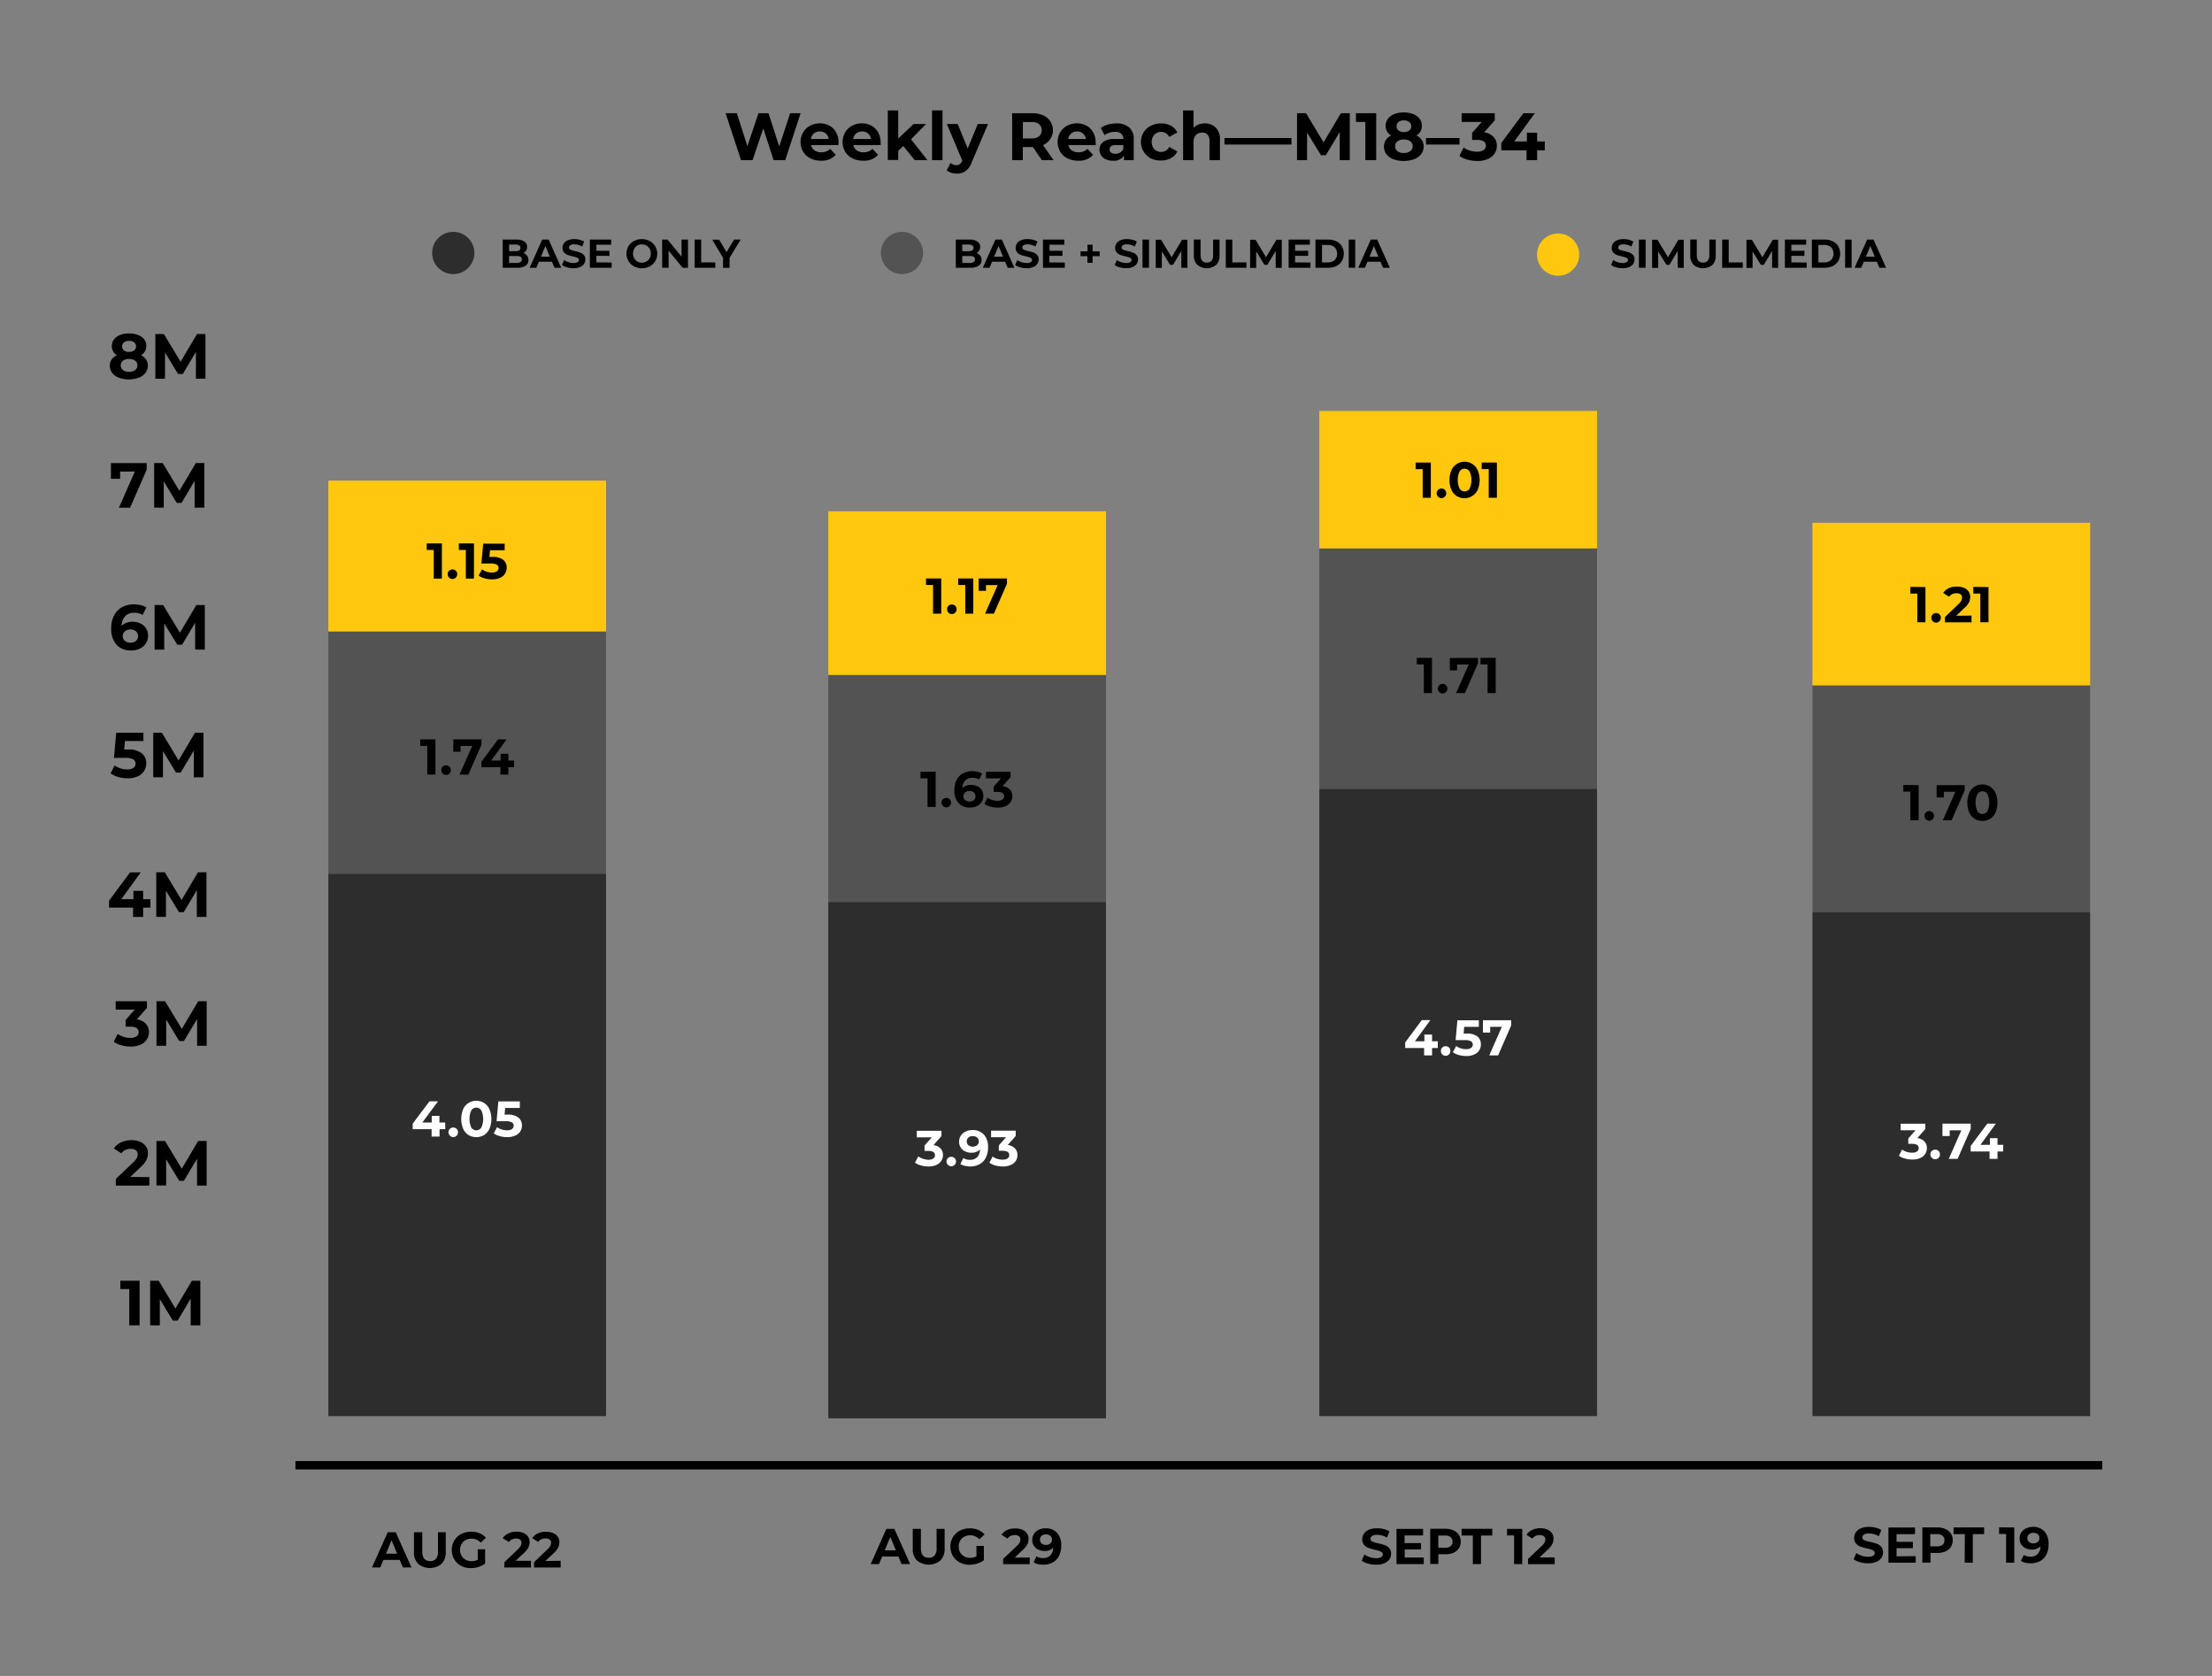 <svg xmlns="http://www.w3.org/2000/svg" viewBox="0 0 660 500"><rect x="0" y="0" width="660" height="500" fill="#808080" stroke="none"/><defs><style>.cls-1{isolation:isolate;}.cls-2{fill:none;stroke:#000;stroke-miterlimit:10;stroke-width:2.5px;}.cls-3{opacity:0.65;}.cls-4{opacity:0.35;}.cls-5,.cls-6{fill:#ffc80e;}.cls-6{mix-blend-mode:multiply;}.cls-7{fill:#fff;}</style></defs><title>Artboard 1</title><g class="cls-1"><g id="Layer_1" data-name="Layer 1"><line class="cls-2" x1="88.15" y1="437.14" x2="627.26" y2="437.14"/><path d="M238.88,33.78l-4.58,14h-3.48l-3.08-9.48-3.18,9.48H221.1l-4.6-14h3.36L223,43.62l3.3-9.84h3l3.2,9.92,3.26-9.92Z"/><path d="M250.14,43.28H242a2.6,2.6,0,0,0,1,1.58,3.51,3.51,0,0,0,2,.58,4.27,4.27,0,0,0,1.49-.25,3.56,3.56,0,0,0,1.21-.79l1.66,1.8A5.57,5.57,0,0,1,245,47.94a7.1,7.1,0,0,1-3.22-.71,5.29,5.29,0,0,1-2.16-2,5.78,5.78,0,0,1,0-5.71,5.23,5.23,0,0,1,2.06-2,6,6,0,0,1,2.93-.71,5.9,5.9,0,0,1,2.86.68,4.84,4.84,0,0,1,2,2,5.76,5.76,0,0,1,.73,2.95S250.18,42.76,250.14,43.28Zm-7.3-3.46a2.55,2.55,0,0,0-.88,1.64h5.3a2.53,2.53,0,0,0-.88-1.63,2.6,2.6,0,0,0-1.76-.61A2.7,2.7,0,0,0,242.84,39.82Z"/><path d="M262.76,43.28h-8.14a2.6,2.6,0,0,0,1,1.58,3.51,3.51,0,0,0,2,.58,4.27,4.27,0,0,0,1.49-.25,3.56,3.56,0,0,0,1.21-.79l1.66,1.8a5.57,5.57,0,0,1-4.44,1.74,7.1,7.1,0,0,1-3.22-.71,5.29,5.29,0,0,1-2.16-2,5.78,5.78,0,0,1,0-5.71,5.23,5.23,0,0,1,2.06-2,6,6,0,0,1,2.93-.71,5.9,5.9,0,0,1,2.86.68,4.84,4.84,0,0,1,2,2,5.76,5.76,0,0,1,.73,2.95S262.8,42.76,262.76,43.28Zm-7.3-3.46a2.55,2.55,0,0,0-.88,1.64h5.3a2.53,2.53,0,0,0-.88-1.63,2.6,2.6,0,0,0-1.76-.61A2.7,2.7,0,0,0,255.46,39.82Z"/><path d="M269.52,43.56,268,45v2.74H264.9V32.94H268v8.4L272.58,37h3.72l-4.48,4.56,4.89,6.2h-3.79Z"/><path d="M278.1,32.94h3.12V47.78H278.1Z"/><path d="M294.8,37l-4.86,11.42a5.59,5.59,0,0,1-1.83,2.62,4.51,4.51,0,0,1-2.63.76,5.58,5.58,0,0,1-1.66-.26,4,4,0,0,1-1.34-.72l1.14-2.22a2.79,2.79,0,0,0,.83.5,2.64,2.64,0,0,0,.93.18,1.67,1.67,0,0,0,1-.31,2.59,2.59,0,0,0,.72-1l0-.1L282.52,37h3.22l3,7.3,3-7.3Z"/><path d="M310.88,47.78l-2.7-3.9h-3v3.9H302v-14H308a7.66,7.66,0,0,1,3.23.62,4.72,4.72,0,0,1,2.11,1.76,4.8,4.8,0,0,1-2.14,7.12l3.14,4.5Zm-.82-10.73a3.38,3.38,0,0,0-2.22-.63H305.2V41.3h2.64a3.38,3.38,0,0,0,2.22-.64,2.52,2.52,0,0,0,0-3.61Z"/><path d="M326.92,43.28h-8.14a2.6,2.6,0,0,0,1,1.58,3.51,3.51,0,0,0,2,.58,4.27,4.27,0,0,0,1.49-.25,3.56,3.56,0,0,0,1.21-.79l1.66,1.8a5.57,5.57,0,0,1-4.44,1.74,7.1,7.1,0,0,1-3.22-.71,5.29,5.29,0,0,1-2.16-2,5.78,5.78,0,0,1,0-5.71,5.23,5.23,0,0,1,2.06-2,6,6,0,0,1,2.93-.71,5.9,5.9,0,0,1,2.86.68,4.84,4.84,0,0,1,2,2,5.76,5.76,0,0,1,.73,2.95S327,42.76,326.92,43.28Zm-7.3-3.46a2.55,2.55,0,0,0-.88,1.64H324a2.53,2.53,0,0,0-.88-1.63,2.6,2.6,0,0,0-1.76-.61A2.7,2.7,0,0,0,319.62,39.82Z"/><path d="M336.94,38.05a4.53,4.53,0,0,1,1.34,3.59v6.14h-2.92V46.44a3.47,3.47,0,0,1-3.28,1.5,5.12,5.12,0,0,1-2.15-.42,3.27,3.27,0,0,1-1.39-1.16,3.05,3.05,0,0,1-.48-1.68,2.81,2.81,0,0,1,1.13-2.36,5.73,5.73,0,0,1,3.49-.86h2.48a2,2,0,0,0-.62-1.57,2.7,2.7,0,0,0-1.86-.55,5.48,5.48,0,0,0-1.69.27,4.47,4.47,0,0,0-1.41.73l-1.12-2.18a6.5,6.5,0,0,1,2.11-1,9.36,9.36,0,0,1,2.53-.34A5.56,5.56,0,0,1,336.94,38.05Zm-2.66,7.42a2,2,0,0,0,.88-1.09v-1.1H333q-1.92,0-1.92,1.26a1.14,1.14,0,0,0,.47,1,2.17,2.17,0,0,0,1.29.35A2.76,2.76,0,0,0,334.28,45.47Z"/><path d="M343.33,47.23a5.54,5.54,0,0,1-2.14-7.69,5.36,5.36,0,0,1,2.14-2,6.57,6.57,0,0,1,3.09-.71,5.88,5.88,0,0,1,3,.71,4.15,4.15,0,0,1,1.85,2l-2.42,1.3a2.63,2.63,0,0,0-2.42-1.48,2.73,2.73,0,0,0-2,.8,3.37,3.37,0,0,0,0,4.36,2.77,2.77,0,0,0,2,.8,2.62,2.62,0,0,0,2.42-1.48l2.42,1.32a4.26,4.26,0,0,1-1.85,2,5.89,5.89,0,0,1-3,.72A6.7,6.7,0,0,1,343.33,47.23Z"/><path d="M362.73,38.06A4.75,4.75,0,0,1,364,41.62v6.16h-3.12V42.1a2.76,2.76,0,0,0-.56-1.91,2,2,0,0,0-1.62-.63,2.49,2.49,0,0,0-1.88.73,3,3,0,0,0-.7,2.17v5.32H353V32.94h3.12v5.2a4.18,4.18,0,0,1,1.5-1,5.45,5.45,0,0,1,1.92-.33A4.42,4.42,0,0,1,362.73,38.06Z"/><path d="M365.34,41.18h20v1.94h-20Z"/><path d="M399.74,47.78l0-8.4L395.6,46.3h-1.46L390,39.56v8.22h-3v-14h2.68l5.24,8.7,5.16-8.7h2.66l0,14Z"/><path d="M410.62,33.78v14h-3.24V36.38h-2.8v-2.6Z"/><path d="M424.23,41.78a3.42,3.42,0,0,1,.55,1.94A3.62,3.62,0,0,1,424,46a4.77,4.77,0,0,1-2.08,1.5,9.3,9.3,0,0,1-6.19,0,4.82,4.82,0,0,1-2.06-1.5,3.73,3.73,0,0,1-.73-2.27,3.5,3.5,0,0,1,.55-1.94,4,4,0,0,1,1.57-1.36,3.47,3.47,0,0,1-1.2-1.21,3.31,3.31,0,0,1-.42-1.67,3.42,3.42,0,0,1,.68-2.12,4.35,4.35,0,0,1,1.9-1.39,7.44,7.44,0,0,1,2.8-.49,7.53,7.53,0,0,1,2.83.49,4.26,4.26,0,0,1,1.91,1.39,3.36,3.36,0,0,1,.68,2.12,3.31,3.31,0,0,1-.42,1.67,3.37,3.37,0,0,1-1.22,1.21A3.89,3.89,0,0,1,424.23,41.78Zm-3.44,3.31a1.76,1.76,0,0,0,.71-1.47,1.71,1.71,0,0,0-.71-1.46,3.1,3.1,0,0,0-1.93-.54,3,3,0,0,0-1.9.54,1.76,1.76,0,0,0-.7,1.46,1.79,1.79,0,0,0,.7,1.48,3,3,0,0,0,1.9.54A3.1,3.1,0,0,0,420.79,45.09Zm-3.5-8.7a1.68,1.68,0,0,0,0,2.55,2.54,2.54,0,0,0,1.58.46,2.6,2.6,0,0,0,1.6-.46,1.51,1.51,0,0,0,.6-1.26,1.54,1.54,0,0,0-.6-1.29,2.48,2.48,0,0,0-1.6-.47A2.43,2.43,0,0,0,417.29,36.39Z"/><path d="M425.48,41.18h10v1.94h-10Z"/><path d="M445.62,40.85a3.73,3.73,0,0,1,1,2.65,4.17,4.17,0,0,1-.64,2.25A4.47,4.47,0,0,1,444,47.4a7.5,7.5,0,0,1-3.21.62,11.09,11.09,0,0,1-2.91-.39,7.56,7.56,0,0,1-2.43-1.11L436.72,44a6.18,6.18,0,0,0,1.85.93,7.15,7.15,0,0,0,2.15.33,3.41,3.41,0,0,0,1.92-.47,1.51,1.51,0,0,0,.7-1.33c0-1.15-.87-1.72-2.62-1.72h-1.48V39.64l2.88-3.26h-6v-2.6H446v2.1l-3.16,3.6A4.66,4.66,0,0,1,445.62,40.85Z"/><path d="M460.92,44.84h-2.28v2.94h-3.16V44.84h-7.54V42.66l6.6-8.88h3.4l-6.12,8.42h3.76V39.58h3.06V42.2h2.28Z"/><circle class="cls-3" cx="135.24" cy="75.47" r="6.3"/><circle class="cls-4" cx="269.13" cy="75.47" r="6.3"/><circle class="cls-5" cx="464.9" cy="75.96" r="6.3"/><path d="M157.26,76.27a2.14,2.14,0,0,1,.41,1.32,1.93,1.93,0,0,1-.86,1.69,4.33,4.33,0,0,1-2.5.6H150v-8.4h4.1a4,4,0,0,1,2.36.59,1.84,1.84,0,0,1,.82,1.59,2.09,2.09,0,0,1-.29,1.09,2,2,0,0,1-.83.76A2.23,2.23,0,0,1,157.26,76.27Zm-5.36-3.33v2h1.93a1.93,1.93,0,0,0,1.09-.25.84.84,0,0,0,.37-.74.82.82,0,0,0-.37-.74,1.93,1.93,0,0,0-1.09-.25Zm3.42,5.22a.87.87,0,0,0,.39-.78c0-.69-.51-1-1.54-1H151.9v2.07h2.27A2.11,2.11,0,0,0,155.32,78.16Z"/><path d="M164.68,78.08h-3.9l-.75,1.8h-2l3.75-8.4h1.92l3.75,8.4h-2Zm-.61-1.48-1.34-3.21L161.4,76.6Z"/><path d="M169.17,79.75a4.4,4.4,0,0,1-1.49-.7l.66-1.46a4.63,4.63,0,0,0,1.28.63,4.84,4.84,0,0,0,1.49.24,2.4,2.4,0,0,0,1.22-.24.75.75,0,0,0,.4-.66.66.66,0,0,0-.23-.5,1.88,1.88,0,0,0-.6-.31q-.37-.12-1-.27a14.15,14.15,0,0,1-1.58-.45,2.72,2.72,0,0,1-1.05-.74,2,2,0,0,1-.43-1.34,2.38,2.38,0,0,1,.39-1.33,2.7,2.7,0,0,1,1.2-.94,4.89,4.89,0,0,1,1.95-.35,6.37,6.37,0,0,1,1.57.2,4.38,4.38,0,0,1,1.34.55l-.6,1.47a4.66,4.66,0,0,0-2.33-.66,2.13,2.13,0,0,0-1.2.27.8.8,0,0,0-.39.69.69.69,0,0,0,.45.65,7.5,7.5,0,0,0,1.37.41,11.46,11.46,0,0,1,1.57.46,2.54,2.54,0,0,1,1.05.72,1.88,1.88,0,0,1,.44,1.33,2.25,2.25,0,0,1-.4,1.31,2.66,2.66,0,0,1-1.21.94,4.72,4.72,0,0,1-2,.35A6.87,6.87,0,0,1,169.17,79.75Z"/><path d="M182.5,78.32v1.56H176v-8.4h6.35V73h-4.41v1.82h3.9v1.51h-3.9v1.95Z"/><path d="M189.15,79.46a4.35,4.35,0,0,1-1.64-6,4.09,4.09,0,0,1,1.64-1.55,4.87,4.87,0,0,1,2.36-.57,4.81,4.81,0,0,1,2.35.57,4.33,4.33,0,0,1,1.65,6,4.27,4.27,0,0,1-1.65,1.56,4.92,4.92,0,0,1-2.35.56A5,5,0,0,1,189.15,79.46Zm3.7-1.44a2.41,2.41,0,0,0,1-1,3,3,0,0,0,0-2.78,2.5,2.5,0,0,0-1-1,2.81,2.81,0,0,0-2.68,0,2.5,2.5,0,0,0-.95,1,3,3,0,0,0,0,2.78,2.41,2.41,0,0,0,.95,1,2.74,2.74,0,0,0,2.68,0Z"/><path d="M205.27,71.48v8.4h-1.59l-4.19-5.1v5.1h-1.92v-8.4h1.61l4.17,5.1v-5.1Z"/><path d="M207.27,71.48h1.94v6.81h4.21v1.59h-6.15Z"/><path d="M217.68,76.9v3h-1.94v-3l-3.25-5.4h2.06l2.24,3.73L219,71.48H221Z"/><path d="M292.47,76.27a2.14,2.14,0,0,1,.41,1.32,1.93,1.93,0,0,1-.86,1.69,4.33,4.33,0,0,1-2.5.6h-4.34v-8.4h4.1a4,4,0,0,1,2.36.59,1.84,1.84,0,0,1,.82,1.59,2.09,2.09,0,0,1-.29,1.09,2,2,0,0,1-.83.76A2.23,2.23,0,0,1,292.47,76.27Zm-5.36-3.33v2H289a1.93,1.93,0,0,0,1.09-.25.84.84,0,0,0,.37-.74.82.82,0,0,0-.37-.74,1.93,1.93,0,0,0-1.09-.25Zm3.42,5.22a.87.87,0,0,0,.39-.78c0-.69-.51-1-1.54-1h-2.27v2.07h2.27A2.11,2.11,0,0,0,290.53,78.16Z"/><path d="M299.89,78.08H296l-.75,1.8h-2l3.75-8.4h1.92l3.75,8.4h-2Zm-.61-1.48-1.34-3.21-1.33,3.21Z"/><path d="M304.38,79.75a4.4,4.4,0,0,1-1.49-.7l.66-1.46a4.63,4.63,0,0,0,1.28.63,4.84,4.84,0,0,0,1.49.24,2.4,2.4,0,0,0,1.22-.24.75.75,0,0,0,.4-.66.66.66,0,0,0-.23-.5,1.88,1.88,0,0,0-.6-.31q-.37-.12-1-.27a14.15,14.15,0,0,1-1.58-.45,2.72,2.72,0,0,1-1.05-.74,2,2,0,0,1-.43-1.34,2.38,2.38,0,0,1,.39-1.33,2.7,2.7,0,0,1,1.2-.94,4.89,4.89,0,0,1,2-.35,6.37,6.37,0,0,1,1.57.2,4.38,4.38,0,0,1,1.34.55l-.6,1.47a4.66,4.66,0,0,0-2.33-.66,2.13,2.13,0,0,0-1.2.27.8.8,0,0,0-.39.69.69.69,0,0,0,.45.65,7.5,7.5,0,0,0,1.37.41,11.46,11.46,0,0,1,1.57.46,2.54,2.54,0,0,1,1.05.72,1.88,1.88,0,0,1,.44,1.33,2.25,2.25,0,0,1-.4,1.31,2.66,2.66,0,0,1-1.21.94,4.72,4.72,0,0,1-1.95.35A6.87,6.87,0,0,1,304.38,79.75Z"/><path d="M317.71,78.32v1.56H311.2v-8.4h6.35V73h-4.41v1.82H317v1.51h-3.9v1.95Z"/><path d="M328.11,76.41H326v2h-1.54v-2H322.4V75h2.08v-2H326v2h2.09Z"/><path d="M334.07,79.75a4.4,4.4,0,0,1-1.49-.7l.66-1.46a4.37,4.37,0,0,0,1.28.63,4.79,4.79,0,0,0,1.49.24,2.4,2.4,0,0,0,1.22-.24.75.75,0,0,0,.4-.66.63.63,0,0,0-.24-.5,1.69,1.69,0,0,0-.6-.31q-.36-.12-1-.27a13.9,13.9,0,0,1-1.57-.45,2.58,2.58,0,0,1-1.05-.74,2,2,0,0,1-.44-1.34,2.39,2.39,0,0,1,.4-1.33,2.66,2.66,0,0,1,1.19-.94,4.93,4.93,0,0,1,1.95-.35,6.45,6.45,0,0,1,1.58.2,4.38,4.38,0,0,1,1.34.55l-.6,1.47a4.69,4.69,0,0,0-2.33-.66,2.13,2.13,0,0,0-1.2.27.79.79,0,0,0-.4.69.7.7,0,0,0,.45.65,7.4,7.4,0,0,0,1.38.41,11.91,11.91,0,0,1,1.57.46,2.54,2.54,0,0,1,1.05.72,1.92,1.92,0,0,1,.44,1.33,2.33,2.33,0,0,1-.4,1.31,2.66,2.66,0,0,1-1.21.94A4.76,4.76,0,0,1,336,80,6.87,6.87,0,0,1,334.07,79.75Z"/><path d="M340.89,71.48h1.94v8.4h-1.94Z"/><path d="M352.47,79.88v-5L350,79h-.88l-2.46-4v4.93h-1.82v-8.4h1.6l3.15,5.22,3.09-5.22h1.6l0,8.4Z"/><path d="M357.22,79a3.86,3.86,0,0,1-1-2.85v-4.7h2v4.63c0,1.5.62,2.26,1.87,2.26a1.76,1.76,0,0,0,1.39-.55,2.53,2.53,0,0,0,.48-1.71V71.48h1.92v4.7a3.85,3.85,0,0,1-1,2.85,4.45,4.45,0,0,1-5.6,0Z"/><path d="M365.74,71.48h1.95v6.81h4.21v1.59h-6.16Z"/><path d="M380.63,79.88v-5L378.15,79h-.88l-2.46-4v4.93H373v-8.4h1.61l3.14,5.22,3.1-5.22h1.59l0,8.4Z"/><path d="M391,78.32v1.56h-6.51v-8.4h6.35V73h-4.42v1.82h3.9v1.51h-3.9v1.95Z"/><path d="M392.5,71.48h3.82a5.35,5.35,0,0,1,2.42.52,3.94,3.94,0,0,1,1.63,1.47,4.5,4.5,0,0,1,0,4.42,3.94,3.94,0,0,1-1.63,1.47,5.49,5.49,0,0,1-2.42.52H392.5Zm3.72,6.8a2.81,2.81,0,0,0,2-.7,2.78,2.78,0,0,0,0-3.8,2.82,2.82,0,0,0-2-.71h-1.77v5.21Z"/><path d="M402.42,71.48h1.94v8.4h-1.94Z"/><path d="M411.88,78.08H408l-.74,1.8h-2l3.74-8.4h1.92l3.76,8.4h-2Zm-.61-1.48-1.33-3.21-1.33,3.21Z"/><path d="M482.18,79.75a4.4,4.4,0,0,1-1.49-.7l.66-1.46a4.5,4.5,0,0,0,1.28.63,4.79,4.79,0,0,0,1.49.24,2.4,2.4,0,0,0,1.22-.24.75.75,0,0,0,.4-.66.63.63,0,0,0-.24-.5,1.69,1.69,0,0,0-.6-.31q-.36-.12-1-.27a13.9,13.9,0,0,1-1.57-.45,2.58,2.58,0,0,1-1-.74,2,2,0,0,1-.44-1.34,2.39,2.39,0,0,1,.4-1.33,2.66,2.66,0,0,1,1.19-.94,4.93,4.93,0,0,1,1.95-.35,6.45,6.45,0,0,1,1.58.2,4.38,4.38,0,0,1,1.34.55l-.6,1.47a4.69,4.69,0,0,0-2.33-.66,2.13,2.13,0,0,0-1.2.27.8.8,0,0,0-.39.69.69.69,0,0,0,.45.65,7.26,7.26,0,0,0,1.37.41,11.91,11.91,0,0,1,1.57.46,2.54,2.54,0,0,1,1.05.72,1.92,1.92,0,0,1,.44,1.33,2.25,2.25,0,0,1-.4,1.31,2.66,2.66,0,0,1-1.21.94,4.76,4.76,0,0,1-1.95.35A6.87,6.87,0,0,1,482.18,79.75Z"/><path d="M489,71.48H491v8.4H489Z"/><path d="M500.58,79.88v-5L498.1,79h-.88l-2.46-4v4.93h-1.82v-8.4h1.6l3.15,5.22,3.1-5.22h1.59l0,8.4Z"/><path d="M505.33,79a3.85,3.85,0,0,1-1-2.85v-4.7h1.94v4.63c0,1.5.62,2.26,1.87,2.26a1.76,1.76,0,0,0,1.39-.55,2.53,2.53,0,0,0,.48-1.71V71.48h1.92v4.7a3.85,3.85,0,0,1-1,2.85,4.45,4.45,0,0,1-5.6,0Z"/><path d="M513.85,71.48h1.95v6.81H520v1.59h-6.16Z"/><path d="M528.75,79.88l0-5L526.26,79h-.88l-2.46-4v4.93H521.1v-8.4h1.61l3.14,5.22,3.1-5.22h1.59l0,8.4Z"/><path d="M539.07,78.32v1.56h-6.51v-8.4h6.35V73h-4.42v1.82h3.9v1.51h-3.9v1.95Z"/><path d="M540.61,71.48h3.82a5.35,5.35,0,0,1,2.42.52,3.94,3.94,0,0,1,1.63,1.47,4.5,4.5,0,0,1,0,4.42,3.94,3.94,0,0,1-1.63,1.47,5.49,5.49,0,0,1-2.42.52h-3.82Zm3.72,6.8a2.81,2.81,0,0,0,2-.7,2.78,2.78,0,0,0,0-3.8,2.82,2.82,0,0,0-2-.71h-1.77v5.21Z"/><path d="M550.53,71.48h1.94v8.4h-1.94Z"/><path d="M560,78.08h-3.9l-.74,1.8h-2l3.74-8.4H559l3.76,8.4h-2Zm-.61-1.48-1.33-3.21-1.33,3.21Z"/><rect class="cls-5" x="97.97" y="143.39" width="82.86" height="45.03"/><rect class="cls-4" x="97.97" y="188.42" width="82.86" height="72.27"/><rect class="cls-3" x="97.97" y="260.68" width="82.86" height="161.8"/><rect class="cls-5" x="247.14" y="152.54" width="82.86" height="48.84"/><rect class="cls-4" x="247.14" y="201.37" width="82.86" height="67.96"/><rect class="cls-3" x="247.14" y="269.2" width="82.86" height="153.94"/><rect class="cls-3" x="393.65" y="235.35" width="82.86" height="187.13"/><rect class="cls-4" x="393.65" y="163.6" width="82.86" height="71.76"/><rect class="cls-6" x="393.65" y="122.6" width="82.86" height="41"/><path d="M131.85,162.12v10.5h-2.43v-8.55h-2.1v-1.95Z"/><path d="M134,172.32a1.42,1.42,0,0,1-.42-1,1.39,1.39,0,0,1,.42-1.05,1.48,1.48,0,0,1,1-.39,1.45,1.45,0,0,1,1,.39,1.39,1.39,0,0,1,.42,1.05,1.42,1.42,0,0,1-.42,1,1.4,1.4,0,0,1-1,.42A1.42,1.42,0,0,1,134,172.32Z"/><path d="M141.42,162.12v10.5H139v-8.55h-2.1v-1.95Z"/><path d="M150.13,167a2.94,2.94,0,0,1,1.05,2.37,3.21,3.21,0,0,1-1.94,3,5.46,5.46,0,0,1-2.42.48,8,8,0,0,1-2.18-.3,5.51,5.51,0,0,1-1.83-.83l1-1.86a4.72,4.72,0,0,0,1.38.7,5.47,5.47,0,0,0,1.61.25,2.51,2.51,0,0,0,1.44-.36,1.16,1.16,0,0,0,.52-1,1.13,1.13,0,0,0-.54-1,3.81,3.81,0,0,0-1.9-.34h-2.69l.54-5.91h6.41v1.95h-4.38l-.17,2h.86A5.06,5.06,0,0,1,150.13,167Z"/><path d="M129.92,220.58v10.5h-2.43v-8.55h-2.1v-1.95Z"/><path d="M132.1,230.78a1.42,1.42,0,0,1-.42-1.05,1.37,1.37,0,0,1,.42-1,1.46,1.46,0,0,1,1-.4,1.48,1.48,0,0,1,1,.4,1.37,1.37,0,0,1,.42,1,1.44,1.44,0,0,1-1.46,1.47A1.4,1.4,0,0,1,132.1,230.78Z"/><path d="M143.66,220.58v1.58l-3.9,8.92h-2.64l3.77-8.52h-3.48v1.71h-2.16v-3.69Z"/><path d="M153.38,228.88h-1.71v2.2H149.3v-2.2h-5.65v-1.64l4.95-6.66h2.55l-4.59,6.32h2.82v-2h2.29v2h1.71Z"/><path class="cls-7" d="M132.86,336.88h-1.71v2.2h-2.37v-2.2h-5.65v-1.64l5-6.66h2.55L126,334.9h2.82v-2h2.29v2h1.71Z"/><path class="cls-7" d="M134.23,338.78a1.42,1.42,0,0,1-.42-1,1.37,1.37,0,0,1,.42-1,1.46,1.46,0,0,1,1-.4,1.48,1.48,0,0,1,1,.4,1.37,1.37,0,0,1,.42,1,1.44,1.44,0,0,1-1.46,1.47A1.4,1.4,0,0,1,134.23,338.78Z"/><path class="cls-7" d="M139.79,338.62a4.34,4.34,0,0,1-1.6-1.87,7.74,7.74,0,0,1,0-5.83,4.34,4.34,0,0,1,1.6-1.87,4.48,4.48,0,0,1,4.65,0,4.34,4.34,0,0,1,1.6,1.87,7.62,7.62,0,0,1,0,5.83,4.34,4.34,0,0,1-1.6,1.87,4.54,4.54,0,0,1-4.65,0Zm3.83-2.24a6.19,6.19,0,0,0,0-5.1,1.69,1.69,0,0,0-1.5-.82,1.72,1.72,0,0,0-1.5.82,6.29,6.29,0,0,0,0,5.1,1.73,1.73,0,0,0,1.5.83A1.7,1.7,0,0,0,143.62,336.38Z"/><path class="cls-7" d="M154.68,333.41a3,3,0,0,1,1.06,2.37,3.2,3.2,0,0,1-2,3,5.47,5.47,0,0,1-2.42.47,8,8,0,0,1-2.18-.29,5.46,5.46,0,0,1-1.82-.83l1-1.86a4.72,4.72,0,0,0,1.38.7,5.39,5.39,0,0,0,1.6.24,2.51,2.51,0,0,0,1.44-.36,1.21,1.21,0,0,0,0-2,3.79,3.79,0,0,0-1.9-.35h-2.68l.54-5.91h6.4v1.95h-4.38l-.16,2h.85A5.06,5.06,0,0,1,154.68,333.41Z"/><path d="M280.83,172.58v10.5H278.4v-8.55h-2.1v-1.95Z"/><path d="M283,182.78a1.42,1.42,0,0,1-.42-1.05,1.39,1.39,0,0,1,.42-1,1.48,1.48,0,0,1,1-.39,1.45,1.45,0,0,1,1,.39,1.39,1.39,0,0,1,.42,1,1.42,1.42,0,0,1-.42,1.05,1.4,1.4,0,0,1-1,.42A1.42,1.42,0,0,1,283,182.78Z"/><path d="M290.4,172.58v10.5H288v-8.55h-2.1v-1.95Z"/><path d="M300.45,172.58v1.57l-3.9,8.93h-2.64l3.76-8.52h-3.48v1.71H292v-3.69Z"/><path d="M279.18,230.25v10.5h-2.43V232.2h-2.1v-1.95Z"/><path d="M281.35,240.45a1.42,1.42,0,0,1-.42-1,1.36,1.36,0,0,1,.42-1,1.44,1.44,0,0,1,1-.4,1.42,1.42,0,0,1,1,.4,1.36,1.36,0,0,1,.42,1,1.42,1.42,0,0,1-.42,1,1.4,1.4,0,0,1-1,.42A1.42,1.42,0,0,1,281.35,240.45Z"/><path d="M291.63,234.57a3.15,3.15,0,0,1,1.3,1.15,3.09,3.09,0,0,1,.48,1.72,3.25,3.25,0,0,1-.52,1.84,3.41,3.41,0,0,1-1.43,1.22,4.63,4.63,0,0,1-2,.43,4.46,4.46,0,0,1-3.45-1.35,5.47,5.47,0,0,1-1.25-3.85,6.46,6.46,0,0,1,.68-3.06,4.58,4.58,0,0,1,1.88-1.94,5.76,5.76,0,0,1,2.8-.66,6.51,6.51,0,0,1,1.61.19,4.13,4.13,0,0,1,1.31.53l-.9,1.79a3.43,3.43,0,0,0-2-.53,2.87,2.87,0,0,0-2.12.78,3.26,3.26,0,0,0-.84,2.27,3.52,3.52,0,0,1,2.6-.93A4.09,4.09,0,0,1,291.63,234.57Zm-1.06,4.12a1.38,1.38,0,0,0,.49-1.13,1.43,1.43,0,0,0-.49-1.15,1.87,1.87,0,0,0-1.3-.43,1.93,1.93,0,0,0-1.3.44,1.45,1.45,0,0,0-.51,1.14,1.41,1.41,0,0,0,.49,1.12,2,2,0,0,0,1.35.44A1.83,1.83,0,0,0,290.57,238.69Z"/><path d="M301.32,235.55a2.84,2.84,0,0,1,.73,2,3.16,3.16,0,0,1-.48,1.69,3.26,3.26,0,0,1-1.46,1.23,5.6,5.6,0,0,1-2.41.47,8.48,8.48,0,0,1-2.18-.29,5.76,5.76,0,0,1-1.82-.83l.94-1.87a4.33,4.33,0,0,0,1.39.7,5.21,5.21,0,0,0,1.61.25,2.6,2.6,0,0,0,1.44-.35,1.15,1.15,0,0,0,.53-1c0-.86-.66-1.29-2-1.29h-1.11v-1.6l2.16-2.45h-4.47v-1.95h7.35v1.58l-2.37,2.69A3.58,3.58,0,0,1,301.32,235.55Z"/><path class="cls-7" d="M280.63,342.62a2.84,2.84,0,0,1,.73,2,3.16,3.16,0,0,1-.48,1.69,3.38,3.38,0,0,1-1.46,1.23A5.63,5.63,0,0,1,277,348a8.42,8.42,0,0,1-2.18-.29,5.67,5.67,0,0,1-1.82-.84L274,345a4.43,4.43,0,0,0,1.39.7A5.16,5.16,0,0,0,277,346a2.6,2.6,0,0,0,1.44-.35,1.15,1.15,0,0,0,.53-1c0-.86-.66-1.29-2-1.29h-1.11v-1.61l2.16-2.44h-4.47v-1.95h7.35v1.57l-2.37,2.7A3.58,3.58,0,0,1,280.63,342.62Z"/><path class="cls-7" d="M282.83,347.52a1.42,1.42,0,0,1-.42-1,1.36,1.36,0,0,1,.42-1,1.44,1.44,0,0,1,1-.4,1.42,1.42,0,0,1,1,.4,1.36,1.36,0,0,1,.42,1,1.42,1.42,0,0,1-.42,1,1.4,1.4,0,0,1-1,.42A1.42,1.42,0,0,1,282.83,347.52Z"/><path class="cls-7" d="M293.56,338.48a5.48,5.48,0,0,1,1.24,3.86,6.46,6.46,0,0,1-.67,3.06,4.52,4.52,0,0,1-1.88,1.94,5.76,5.76,0,0,1-2.8.66,6.51,6.51,0,0,1-1.61-.19,4.16,4.16,0,0,1-1.3-.53l.9-1.79a3.38,3.38,0,0,0,2,.53,2.84,2.84,0,0,0,2.12-.79,3.28,3.28,0,0,0,.84-2.27,3.52,3.52,0,0,1-2.61.94,4.09,4.09,0,0,1-1.83-.4,3.18,3.18,0,0,1-1.31-1.15,3.09,3.09,0,0,1-.48-1.72,3.26,3.26,0,0,1,.53-1.84,3.35,3.35,0,0,1,1.43-1.22,4.6,4.6,0,0,1,2-.43A4.49,4.49,0,0,1,293.56,338.48Zm-2,3.17a1.53,1.53,0,0,0,0-2.26,2,2,0,0,0-1.34-.44,1.87,1.87,0,0,0-1.27.42,1.41,1.41,0,0,0-.49,1.14,1.43,1.43,0,0,0,.49,1.15,2.15,2.15,0,0,0,2.59,0Z"/><path class="cls-7" d="M302.84,342.62a2.85,2.85,0,0,1,.74,2,3.16,3.16,0,0,1-.48,1.69,3.36,3.36,0,0,1-1.47,1.23,5.55,5.55,0,0,1-2.4.47,8.55,8.55,0,0,1-2.19-.29,5.77,5.77,0,0,1-1.82-.84l.95-1.86a4.49,4.49,0,0,0,1.38.7,5.27,5.27,0,0,0,1.62.25,2.6,2.6,0,0,0,1.44-.35,1.14,1.14,0,0,0,.52-1c0-.86-.65-1.29-2-1.29h-1.11v-1.61l2.16-2.44h-4.47v-1.95h7.35v1.57l-2.37,2.7A3.55,3.55,0,0,1,302.84,342.62Z"/><path d="M427.26,196.27v10.5h-2.43v-8.55h-2.1v-1.95Z"/><path d="M429.44,206.47a1.42,1.42,0,0,1-.42-1.05,1.36,1.36,0,0,1,.42-1,1.42,1.42,0,0,1,1-.4,1.44,1.44,0,0,1,1,.4,1.36,1.36,0,0,1,.42,1,1.44,1.44,0,0,1-1.46,1.47A1.4,1.4,0,0,1,429.44,206.47Z"/><path d="M441,196.27v1.57l-3.9,8.93h-2.64l3.77-8.52h-3.48V200h-2.16v-3.69Z"/><path d="M446.28,196.27v10.5h-2.43v-8.55h-2.1v-1.95Z"/><path class="cls-7" d="M429,312.66h-1.71v2.21h-2.37v-2.21h-5.65V311l4.95-6.66h2.55l-4.59,6.31H425v-2h2.29v2H429Z"/><path class="cls-7" d="M430.34,314.57a1.42,1.42,0,0,1-.42-1.05,1.36,1.36,0,0,1,.42-1,1.42,1.42,0,0,1,1-.4,1.44,1.44,0,0,1,1,.4,1.36,1.36,0,0,1,.42,1,1.44,1.44,0,0,1-1.46,1.47A1.4,1.4,0,0,1,430.34,314.57Z"/><path class="cls-7" d="M440.8,309.2a3,3,0,0,1,1.06,2.37,3.31,3.31,0,0,1-.48,1.75,3.41,3.41,0,0,1-1.47,1.26,5.61,5.61,0,0,1-2.42.47,8.42,8.42,0,0,1-2.18-.29,5.67,5.67,0,0,1-1.82-.84l1-1.86a4.49,4.49,0,0,0,1.38.7,5.1,5.1,0,0,0,1.6.25,2.51,2.51,0,0,0,1.44-.36,1.16,1.16,0,0,0,.53-1,1.14,1.14,0,0,0-.55-1,3.81,3.81,0,0,0-1.9-.34h-2.68l.54-5.91h6.4v1.95h-4.38l-.16,2h.85A5.06,5.06,0,0,1,440.8,309.2Z"/><path class="cls-7" d="M450.89,304.37v1.57l-3.9,8.93h-2.64l3.76-8.52h-3.48v1.71h-2.16v-3.69Z"/><path d="M426.92,138v10.5h-2.43v-8.55h-2.1V138Z"/><path d="M429.09,148.19a1.42,1.42,0,0,1-.42-1.05,1.37,1.37,0,0,1,.42-1,1.48,1.48,0,0,1,1-.4,1.46,1.46,0,0,1,1,.4,1.37,1.37,0,0,1,.42,1,1.42,1.42,0,0,1-.42,1.05,1.4,1.4,0,0,1-1,.42A1.42,1.42,0,0,1,429.09,148.19Z"/><path d="M434.66,148a4.28,4.28,0,0,1-1.6-1.87,7.62,7.62,0,0,1,0-5.83,4.28,4.28,0,0,1,7.84,0,7.62,7.62,0,0,1,0,5.83,4.38,4.38,0,0,1-6.24,1.87Zm3.83-2.24a6.19,6.19,0,0,0,0-5.1,1.72,1.72,0,0,0-1.51-.82,1.69,1.69,0,0,0-1.49.82,6.19,6.19,0,0,0,0,5.1,1.7,1.7,0,0,0,1.49.83A1.73,1.73,0,0,0,438.49,145.79Z"/><path d="M446.63,138v10.5H444.2v-8.55h-2.1V138Z"/><rect class="cls-5" x="540.78" y="155.97" width="82.86" height="48.55"/><rect class="cls-4" x="540.78" y="204.48" width="82.86" height="67.72"/><rect class="cls-3" x="540.78" y="272.19" width="82.86" height="150.29"/><path d="M574.5,175.14v10.5h-2.43v-8.55H570v-2Z"/><path d="M576.68,185.34a1.43,1.43,0,0,1-.43-1.05,1.4,1.4,0,0,1,.43-1,1.45,1.45,0,0,1,1-.39,1.49,1.49,0,0,1,1,.39,1.39,1.39,0,0,1,.42,1,1.44,1.44,0,0,1-1.46,1.47A1.4,1.4,0,0,1,576.68,185.34Z"/><path d="M588.25,183.66v2h-7.93v-1.58l4-3.82a4.4,4.4,0,0,0,.87-1.06,1.94,1.94,0,0,0,.22-.88,1.18,1.18,0,0,0-.42-1,2,2,0,0,0-1.25-.33,2.83,2.83,0,0,0-1.25.26,2.35,2.35,0,0,0-.93.79l-1.77-1.14a4.22,4.22,0,0,1,1.7-1.44A5.68,5.68,0,0,1,584,175a5,5,0,0,1,2,.38,3.07,3.07,0,0,1,1.36,1.08,2.74,2.74,0,0,1,.49,1.64,3.68,3.68,0,0,1-.36,1.61,6.33,6.33,0,0,1-1.39,1.71l-2.42,2.28Z"/><path d="M593.31,175.14v10.5h-2.43v-8.55h-2.1v-2Z"/><path d="M572.47,234.23v10.5H570v-8.55h-2.1v-2Z"/><path d="M574.64,244.43a1.42,1.42,0,0,1-.42-1.05,1.36,1.36,0,0,1,.42-1,1.44,1.44,0,0,1,1-.4,1.42,1.42,0,0,1,1,.4,1.36,1.36,0,0,1,.42,1,1.42,1.42,0,0,1-.42,1.05,1.4,1.4,0,0,1-1,.42A1.42,1.42,0,0,1,574.64,244.43Z"/><path d="M586.21,234.23v1.58l-3.9,8.92h-2.64l3.76-8.52H580v1.71h-2.16v-3.69Z"/><path d="M589.16,244.27a4.32,4.32,0,0,1-1.59-1.87,7.64,7.64,0,0,1,0-5.84,4.17,4.17,0,0,1,3.92-2.51,4.24,4.24,0,0,1,2.32.65,4.31,4.31,0,0,1,1.6,1.86,7.64,7.64,0,0,1,0,5.84,4.34,4.34,0,0,1-1.6,1.87,4.54,4.54,0,0,1-4.65,0ZM593,242a6.29,6.29,0,0,0,0-5.1,1.72,1.72,0,0,0-1.51-.82,1.69,1.69,0,0,0-1.49.82,6.19,6.19,0,0,0,0,5.1,1.7,1.7,0,0,0,1.49.83A1.73,1.73,0,0,0,593,242Z"/><path class="cls-7" d="M574.2,340.54a2.8,2.8,0,0,1,.73,2,3.21,3.21,0,0,1-.47,1.69,3.37,3.37,0,0,1-1.47,1.24,5.57,5.57,0,0,1-2.41.46,8.06,8.06,0,0,1-2.18-.29,5.55,5.55,0,0,1-1.82-.83l.95-1.86a4.6,4.6,0,0,0,1.38.7,5.53,5.53,0,0,0,1.62.24,2.48,2.48,0,0,0,1.43-.35,1.14,1.14,0,0,0,.53-1c0-.86-.66-1.29-2-1.29h-1.11v-1.6l2.16-2.45H567.1v-1.95h7.36v1.58l-2.38,2.7A3.52,3.52,0,0,1,574.2,340.54Z"/><path class="cls-7" d="M576.41,345.43a1.4,1.4,0,0,1-.43-1.05,1.34,1.34,0,0,1,.43-1,1.44,1.44,0,0,1,1-.4,1.46,1.46,0,0,1,1,.4,1.37,1.37,0,0,1,.42,1,1.42,1.42,0,0,1-.42,1.05,1.4,1.4,0,0,1-1,.42A1.38,1.38,0,0,1,576.41,345.43Z"/><path class="cls-7" d="M588,335.23v1.58l-3.9,8.92h-2.64l3.76-8.52h-3.48v1.71h-2.16v-3.69Z"/><path class="cls-7" d="M597.69,343.53H596v2.2h-2.37v-2.2H588v-1.64l4.95-6.66h2.55l-4.59,6.32h2.82v-2H596v2h1.71Z"/><path d="M119.26,465.38h-4.87l-.93,2.25H111l4.68-10.5h2.4l4.69,10.5h-2.55Zm-.76-1.85-1.67-4-1.66,4Z"/><path d="M124.78,466.56a4.76,4.76,0,0,1-1.26-3.55v-5.88H126v5.79q0,2.82,2.34,2.82a2.21,2.21,0,0,0,1.74-.68,3.2,3.2,0,0,0,.6-2.14v-5.79H133V463a4.76,4.76,0,0,1-1.25,3.55,5.52,5.52,0,0,1-7,0Z"/><path d="M142.53,462.21h2.22v4.27a6.55,6.55,0,0,1-2,1,7.73,7.73,0,0,1-2.27.35,6.08,6.08,0,0,1-2.94-.7,5.13,5.13,0,0,1-2-1.93,5.6,5.6,0,0,1,0-5.6,5.12,5.12,0,0,1,2.06-1.93,6.2,6.2,0,0,1,3-.7,6.29,6.29,0,0,1,2.5.47,4.94,4.94,0,0,1,1.89,1.34l-1.56,1.45a3.6,3.6,0,0,0-2.71-1.19,3.73,3.73,0,0,0-1.79.42,3,3,0,0,0-1.21,1.18,3.51,3.51,0,0,0-.44,1.76,3.46,3.46,0,0,0,.44,1.74,3,3,0,0,0,1.21,1.19,3.5,3.5,0,0,0,1.76.43,3.94,3.94,0,0,0,1.89-.45Z"/><path d="M158.43,465.65v2h-7.94v-1.58l4-3.82a4.21,4.21,0,0,0,.87-1.06,1.93,1.93,0,0,0,.23-.88,1.14,1.14,0,0,0-.43-1A1.94,1.94,0,0,0,154,459a3,3,0,0,0-1.25.26,2.43,2.43,0,0,0-.93.79L150,458.9a4.12,4.12,0,0,1,1.7-1.43,5.57,5.57,0,0,1,2.47-.52,5.17,5.17,0,0,1,2,.38,3.25,3.25,0,0,1,1.37,1.08,2.83,2.83,0,0,1,.48,1.64,3.68,3.68,0,0,1-.36,1.61,6.14,6.14,0,0,1-1.39,1.71l-2.42,2.28Z"/><path d="M167.28,465.65v2h-7.94v-1.58l4-3.82a4.21,4.21,0,0,0,.87-1.06,1.93,1.93,0,0,0,.23-.88,1.14,1.14,0,0,0-.43-1,1.94,1.94,0,0,0-1.25-.34,3,3,0,0,0-1.25.26,2.43,2.43,0,0,0-.93.79l-1.77-1.14a4.12,4.12,0,0,1,1.7-1.43A5.57,5.57,0,0,1,163,457a5.17,5.17,0,0,1,2.05.38,3.25,3.25,0,0,1,1.37,1.08,2.83,2.83,0,0,1,.48,1.64,3.68,3.68,0,0,1-.36,1.61,6.14,6.14,0,0,1-1.39,1.71l-2.42,2.28Z"/><path d="M268.08,464.38h-4.87l-.94,2.25h-2.48l4.67-10.5h2.4l4.7,10.5H269Zm-.77-1.85-1.66-4-1.67,4Z"/><path d="M273.59,465.56a4.8,4.8,0,0,1-1.25-3.55v-5.88h2.43v5.79q0,2.82,2.34,2.82a2.21,2.21,0,0,0,1.74-.68,3.2,3.2,0,0,0,.6-2.14v-5.79h2.4V462a4.8,4.8,0,0,1-1.25,3.55,5.54,5.54,0,0,1-7,0Z"/><path d="M291.34,461.21h2.22v4.27a6.55,6.55,0,0,1-2,1,7.66,7.66,0,0,1-2.26.35,6.08,6.08,0,0,1-2.94-.7,5.22,5.22,0,0,1-2.05-1.93,5.67,5.67,0,0,1,0-5.6,5.18,5.18,0,0,1,2.06-1.93,6.2,6.2,0,0,1,3-.7,6.34,6.34,0,0,1,2.51.47,4.94,4.94,0,0,1,1.89,1.34l-1.56,1.45a3.62,3.62,0,0,0-2.72-1.19,3.69,3.69,0,0,0-1.78.42,3,3,0,0,0-1.22,1.18,3.5,3.5,0,0,0-.43,1.76,3.45,3.45,0,0,0,.43,1.74,3.08,3.08,0,0,0,1.21,1.19,3.53,3.53,0,0,0,1.76.43,3.94,3.94,0,0,0,1.89-.45Z"/><path d="M307.24,464.65v2h-7.93v-1.58l4.05-3.82a4.21,4.21,0,0,0,.87-1.06,1.91,1.91,0,0,0,.22-.88,1.16,1.16,0,0,0-.42-1,2,2,0,0,0-1.26-.34,2.93,2.93,0,0,0-1.24.26,2.43,2.43,0,0,0-.93.79l-1.77-1.14a4.09,4.09,0,0,1,1.69-1.43A5.61,5.61,0,0,1,303,456a5.21,5.21,0,0,1,2.05.38,3.21,3.21,0,0,1,1.36,1.08,2.76,2.76,0,0,1,.49,1.64,3.68,3.68,0,0,1-.36,1.61,6.21,6.21,0,0,1-1.4,1.71l-2.41,2.28Z"/><path d="M315.39,457.29a5.49,5.49,0,0,1,1.24,3.86,6.53,6.53,0,0,1-.66,3.06,4.6,4.6,0,0,1-1.89,1.94,5.76,5.76,0,0,1-2.8.66,6.51,6.51,0,0,1-1.61-.19,4.16,4.16,0,0,1-1.3-.53l.9-1.79a3.31,3.31,0,0,0,2,.53,2.84,2.84,0,0,0,2.12-.79,3.28,3.28,0,0,0,.84-2.27,3.52,3.52,0,0,1-2.61.94,4.09,4.09,0,0,1-1.83-.4,3.18,3.18,0,0,1-1.31-1.15,3.07,3.07,0,0,1-.48-1.72,3.28,3.28,0,0,1,.53-1.84,3.41,3.41,0,0,1,1.43-1.22,4.63,4.63,0,0,1,2-.43A4.49,4.49,0,0,1,315.39,457.29Zm-2,3.17a1.46,1.46,0,0,0,.5-1.14,1.43,1.43,0,0,0-.49-1.12,1.93,1.93,0,0,0-1.34-.44,1.89,1.89,0,0,0-1.27.43,1.41,1.41,0,0,0-.49,1.13,1.47,1.47,0,0,0,.49,1.15,1.89,1.89,0,0,0,1.3.43A1.93,1.93,0,0,0,313.42,460.46Z"/><path d="M408.15,466.47a5.42,5.42,0,0,1-1.87-.88l.83-1.83a5.57,5.57,0,0,0,1.6.8,6,6,0,0,0,1.86.3,2.92,2.92,0,0,0,1.53-.31.92.92,0,0,0,.5-.82.8.8,0,0,0-.29-.62,2.42,2.42,0,0,0-.75-.4c-.31-.09-.72-.21-1.24-.33a17.23,17.23,0,0,1-2-.57,3.21,3.21,0,0,1-1.31-.91,2.5,2.5,0,0,1-.55-1.68,3,3,0,0,1,.5-1.66,3.39,3.39,0,0,1,1.49-1.18,6.12,6.12,0,0,1,2.44-.43,8,8,0,0,1,2,.24,5.8,5.8,0,0,1,1.68.69l-.75,1.85a5.76,5.76,0,0,0-2.91-.83,2.69,2.69,0,0,0-1.5.33,1,1,0,0,0-.49.87.85.85,0,0,0,.56.8,8.6,8.6,0,0,0,1.72.52,17,17,0,0,1,2,.57,3.31,3.31,0,0,1,1.32.9,2.42,2.42,0,0,1,.54,1.66,2.86,2.86,0,0,1-.5,1.65,3.47,3.47,0,0,1-1.51,1.18,6.12,6.12,0,0,1-2.44.43A8.46,8.46,0,0,1,408.15,466.47Z"/><path d="M424.81,464.68v1.95h-8.13v-10.5h7.93v1.95h-5.52v2.28H424v1.89h-4.88v2.43Z"/><path d="M433.71,456.59a3.52,3.52,0,0,1,1.58,1.33,3.6,3.6,0,0,1,.56,2,3.67,3.67,0,0,1-.56,2,3.56,3.56,0,0,1-1.58,1.32,6,6,0,0,1-2.42.45h-2.12v2.9h-2.43v-10.5h4.55A6,6,0,0,1,433.71,456.59Zm-.89,4.69a1.63,1.63,0,0,0,.57-1.34,1.68,1.68,0,0,0-.57-1.36,2.6,2.6,0,0,0-1.67-.47h-2v3.64h2A2.54,2.54,0,0,0,432.82,461.28Z"/><path d="M439.46,458.11H436.1v-2h9.15v2h-3.36v8.52h-2.43Z"/><path d="M454.19,456.13v10.5h-2.43v-8.55h-2.1v-1.95Z"/><path d="M463.87,464.65v2h-7.94v-1.58l4.05-3.82a4.21,4.21,0,0,0,.87-1.06,1.93,1.93,0,0,0,.23-.88,1.14,1.14,0,0,0-.43-1,1.94,1.94,0,0,0-1.25-.34,3,3,0,0,0-1.25.26,2.43,2.43,0,0,0-.93.79l-1.77-1.14a4.12,4.12,0,0,1,1.7-1.43,5.57,5.57,0,0,1,2.47-.52,5.21,5.21,0,0,1,2.05.38,3.31,3.31,0,0,1,1.37,1.08,2.83,2.83,0,0,1,.48,1.64,3.68,3.68,0,0,1-.36,1.61,6.14,6.14,0,0,1-1.39,1.71l-2.42,2.28Z"/><path d="M554.93,466.06a5.75,5.75,0,0,1-1.86-.88l.82-1.83a5.62,5.62,0,0,0,1.61.79,6,6,0,0,0,1.86.3,3.06,3.06,0,0,0,1.53-.3,1,1,0,0,0,.49-.82.78.78,0,0,0-.29-.62,2.23,2.23,0,0,0-.75-.4c-.31-.1-.72-.21-1.24-.33a17,17,0,0,1-2-.57,3.2,3.2,0,0,1-1.32-.92,2.49,2.49,0,0,1-.54-1.68,2.88,2.88,0,0,1,.49-1.65,3.32,3.32,0,0,1,1.49-1.18,6.12,6.12,0,0,1,2.44-.44,8.11,8.11,0,0,1,2,.24,5.92,5.92,0,0,1,1.68.69l-.75,1.85a5.89,5.89,0,0,0-2.91-.83,2.73,2.73,0,0,0-1.51.33,1,1,0,0,0-.49.87.87.87,0,0,0,.56.81A9.46,9.46,0,0,0,558,460a17.23,17.23,0,0,1,2,.57,3.28,3.28,0,0,1,1.31.9,2.45,2.45,0,0,1,.54,1.67,2.81,2.81,0,0,1-.5,1.64,3.3,3.3,0,0,1-1.5,1.18,6.18,6.18,0,0,1-2.45.43A8.82,8.82,0,0,1,554.93,466.06Z"/><path d="M571.59,464.26v1.95h-8.13v-10.5h7.94v2h-5.52v2.28h4.87v1.89h-4.87v2.43Z"/><path d="M580.49,456.18a3.45,3.45,0,0,1,2.14,3.34,3.64,3.64,0,0,1-.55,2,3.47,3.47,0,0,1-1.59,1.32,5.81,5.81,0,0,1-2.42.46H576v2.89h-2.43v-10.5h4.54A5.8,5.8,0,0,1,580.49,456.18Zm-.89,4.69a1.67,1.67,0,0,0,.57-1.35,1.64,1.64,0,0,0-.57-1.35,2.51,2.51,0,0,0-1.66-.48h-2v3.65h2A2.57,2.57,0,0,0,579.6,460.87Z"/><path d="M586.25,457.69h-3.37v-2H592v2h-3.36v8.52h-2.43Z"/><path d="M601,455.71v10.5h-2.43v-8.55h-2.09v-2Z"/><path d="M610,456.88a5.51,5.51,0,0,1,1.24,3.86,6.46,6.46,0,0,1-.67,3.06,4.49,4.49,0,0,1-1.88,1.93,5.8,5.8,0,0,1-2.81.66,6.94,6.94,0,0,1-1.6-.18,4.61,4.61,0,0,1-1.31-.54l.9-1.78a3.42,3.42,0,0,0,2,.52,2.85,2.85,0,0,0,2.11-.78,3.28,3.28,0,0,0,.84-2.28,3.51,3.51,0,0,1-2.61.95,4.1,4.1,0,0,1-1.83-.41,3.2,3.2,0,0,1-1.3-1.14,3.11,3.11,0,0,1-.48-1.72,3.28,3.28,0,0,1,.52-1.85,3.45,3.45,0,0,1,1.44-1.22,4.7,4.7,0,0,1,2-.43A4.48,4.48,0,0,1,610,456.88ZM608,460a1.41,1.41,0,0,0,.5-1.13,1.46,1.46,0,0,0-.48-1.13,2,2,0,0,0-1.35-.43,1.84,1.84,0,0,0-1.26.42,1.41,1.41,0,0,0-.49,1.14,1.45,1.45,0,0,0,.49,1.15,1.89,1.89,0,0,0,1.29.42A1.85,1.85,0,0,0,608,460Z"/><path d="M41.65,382.1v13.3H38.57V384.57H35.91V382.1Z"/><path d="M56.9,395.4v-8L53,394H51.58l-3.89-6.4v7.81H44.8V382.1h2.55l5,8.27,4.9-8.27h2.52l0,13.3Z"/><path d="M44.57,351.19v2.51h-10v-2l5.13-4.85a5.21,5.21,0,0,0,1.1-1.34,2.42,2.42,0,0,0,.29-1.11,1.49,1.49,0,0,0-.54-1.23,2.56,2.56,0,0,0-1.59-.42,3.69,3.69,0,0,0-1.58.33,3,3,0,0,0-1.17,1l-2.24-1.45a5.22,5.22,0,0,1,2.14-1.81,7.14,7.14,0,0,1,3.14-.66,6.3,6.3,0,0,1,2.59.49A4,4,0,0,1,43.52,342a3.53,3.53,0,0,1,.62,2.08,4.68,4.68,0,0,1-.46,2,7.85,7.85,0,0,1-1.77,2.17l-3.06,2.88Z"/><path d="M58.79,353.7l0-8-3.92,6.58H53.47l-3.9-6.41v7.81H46.68V340.4h2.55l5,8.27,4.9-8.27h2.53l0,13.3Z"/><path d="M43.51,305.42a3.6,3.6,0,0,1,.93,2.52,3.91,3.91,0,0,1-.61,2.13A4.14,4.14,0,0,1,42,311.64a7.15,7.15,0,0,1-3,.59,10.26,10.26,0,0,1-2.76-.37,7.24,7.24,0,0,1-2.31-1.05l1.2-2.36a5.75,5.75,0,0,0,1.75.88,6.79,6.79,0,0,0,2,.32,3.22,3.22,0,0,0,1.83-.45,1.44,1.44,0,0,0,.66-1.26c0-1.09-.83-1.64-2.49-1.64h-1.4v-2l2.74-3.1H34.52V298.7h9.31v2l-3,3.42A4.45,4.45,0,0,1,43.51,305.42Z"/><path d="M58.81,312l0-8-3.92,6.58H53.48l-3.89-6.41V312H46.7V298.7h2.55l5,8.27,4.9-8.27h2.52l0,13.3Z"/><path d="M44.88,270.77H42.71v2.79h-3v-2.79H32.54V268.7l6.27-8.44H42l-5.81,8H39.8v-2.49h2.91v2.49h2.17Z"/><path d="M58.73,273.56l0-8-3.92,6.58H53.41l-3.9-6.41v7.81H46.62v-13.3h2.55l5,8.27,4.9-8.27h2.53l0,13.3Z"/><path d="M42.3,224.73a3.73,3.73,0,0,1,1.34,3A4.17,4.17,0,0,1,43,230a4.23,4.23,0,0,1-1.85,1.59,7,7,0,0,1-3.07.6,10.26,10.26,0,0,1-2.76-.37A7.24,7.24,0,0,1,33,230.72l1.21-2.36a5.87,5.87,0,0,0,1.75.88,6.69,6.69,0,0,0,2,.32,3.2,3.2,0,0,0,1.82-.46,1.46,1.46,0,0,0,.66-1.27,1.43,1.43,0,0,0-.69-1.29,4.67,4.67,0,0,0-2.4-.44H34l.68-7.49h8.11v2.47H37.28l-.21,2.53h1.08A6.37,6.37,0,0,1,42.3,224.73Z"/><path d="M57.83,231.91l0-8-3.91,6.58H52.51l-3.89-6.41v7.81H45.73v-13.3h2.55l5,8.27,4.91-8.27h2.52l0,13.3Z"/><path d="M41.91,186a4,4,0,0,1,1.65,1.45,3.91,3.91,0,0,1,.61,2.18,4.17,4.17,0,0,1-.66,2.34,4.45,4.45,0,0,1-1.82,1.55,5.91,5.91,0,0,1-2.55.54,5.65,5.65,0,0,1-4.37-1.71,7,7,0,0,1-1.58-4.89,8.16,8.16,0,0,1,.86-3.87,5.75,5.75,0,0,1,2.38-2.45,7.24,7.24,0,0,1,3.54-.84,8.65,8.65,0,0,1,2.05.24,5.59,5.59,0,0,1,1.66.67l-1.14,2.26a4.4,4.4,0,0,0-2.49-.66,3.62,3.62,0,0,0-2.68,1,4.12,4.12,0,0,0-1.06,2.87,4.41,4.41,0,0,1,3.28-1.18A5.23,5.23,0,0,1,41.91,186Zm-1.34,5.23a2,2,0,0,0,0-2.9,2.74,2.74,0,0,0-3.29,0,1.78,1.78,0,0,0-.65,1.43,1.82,1.82,0,0,0,.63,1.43,2.51,2.51,0,0,0,1.71.55A2.39,2.39,0,0,0,40.57,191.18Z"/><path d="M58.23,193.78l0-8-3.91,6.57H52.91L49,186v7.81H46.13v-13.3h2.55l5,8.26,4.91-8.26h2.52l0,13.3Z"/><path d="M43.76,138.16v2l-4.94,11.3H35.48l4.77-10.79H35.84v2.17H33.1v-4.68Z"/><path d="M58.07,151.46l0-8-3.91,6.58H52.75l-3.89-6.41v7.81H46v-13.3h2.54l5,8.27,4.9-8.27h2.53l0,13.3Z"/><path d="M43.58,107.25a3.29,3.29,0,0,1,.53,1.85,3.43,3.43,0,0,1-.71,2.15,4.47,4.47,0,0,1-2,1.43,8.1,8.1,0,0,1-3,.5,8,8,0,0,1-2.93-.5,4.38,4.38,0,0,1-2-1.43,3.48,3.48,0,0,1-.69-2.15,3.28,3.28,0,0,1,.52-1.85A3.79,3.79,0,0,1,34.91,106a3.3,3.3,0,0,1-1.14-1.15,3.08,3.08,0,0,1-.4-1.59,3.25,3.25,0,0,1,.65-2,4.11,4.11,0,0,1,1.8-1.32,7.09,7.09,0,0,1,2.66-.47,7.22,7.22,0,0,1,2.69.47A4.09,4.09,0,0,1,43,101.21a3.19,3.19,0,0,1,.65,2,3.08,3.08,0,0,1-.4,1.59A3.12,3.12,0,0,1,42.07,106,3.78,3.78,0,0,1,43.58,107.25Zm-3.26,3.15A1.68,1.68,0,0,0,41,109a1.67,1.67,0,0,0-.67-1.39,3,3,0,0,0-1.84-.51,2.87,2.87,0,0,0-1.8.51,1.8,1.8,0,0,0,0,2.8,2.87,2.87,0,0,0,1.8.51A2.94,2.94,0,0,0,40.32,110.4ZM37,102.13a1.5,1.5,0,0,0-.56,1.23,1.43,1.43,0,0,0,.55,1.19,2.31,2.31,0,0,0,1.5.44,2.37,2.37,0,0,0,1.52-.44,1.42,1.42,0,0,0,.57-1.19,1.48,1.48,0,0,0-.57-1.23,2.37,2.37,0,0,0-1.52-.44A2.3,2.3,0,0,0,37,102.13Z"/><path d="M58.45,113l0-8-3.91,6.58H53.13l-3.89-6.41V113H46.35V99.65h2.54l5,8.27,4.9-8.27H61.3l0,13.3Z"/></g></g></svg>